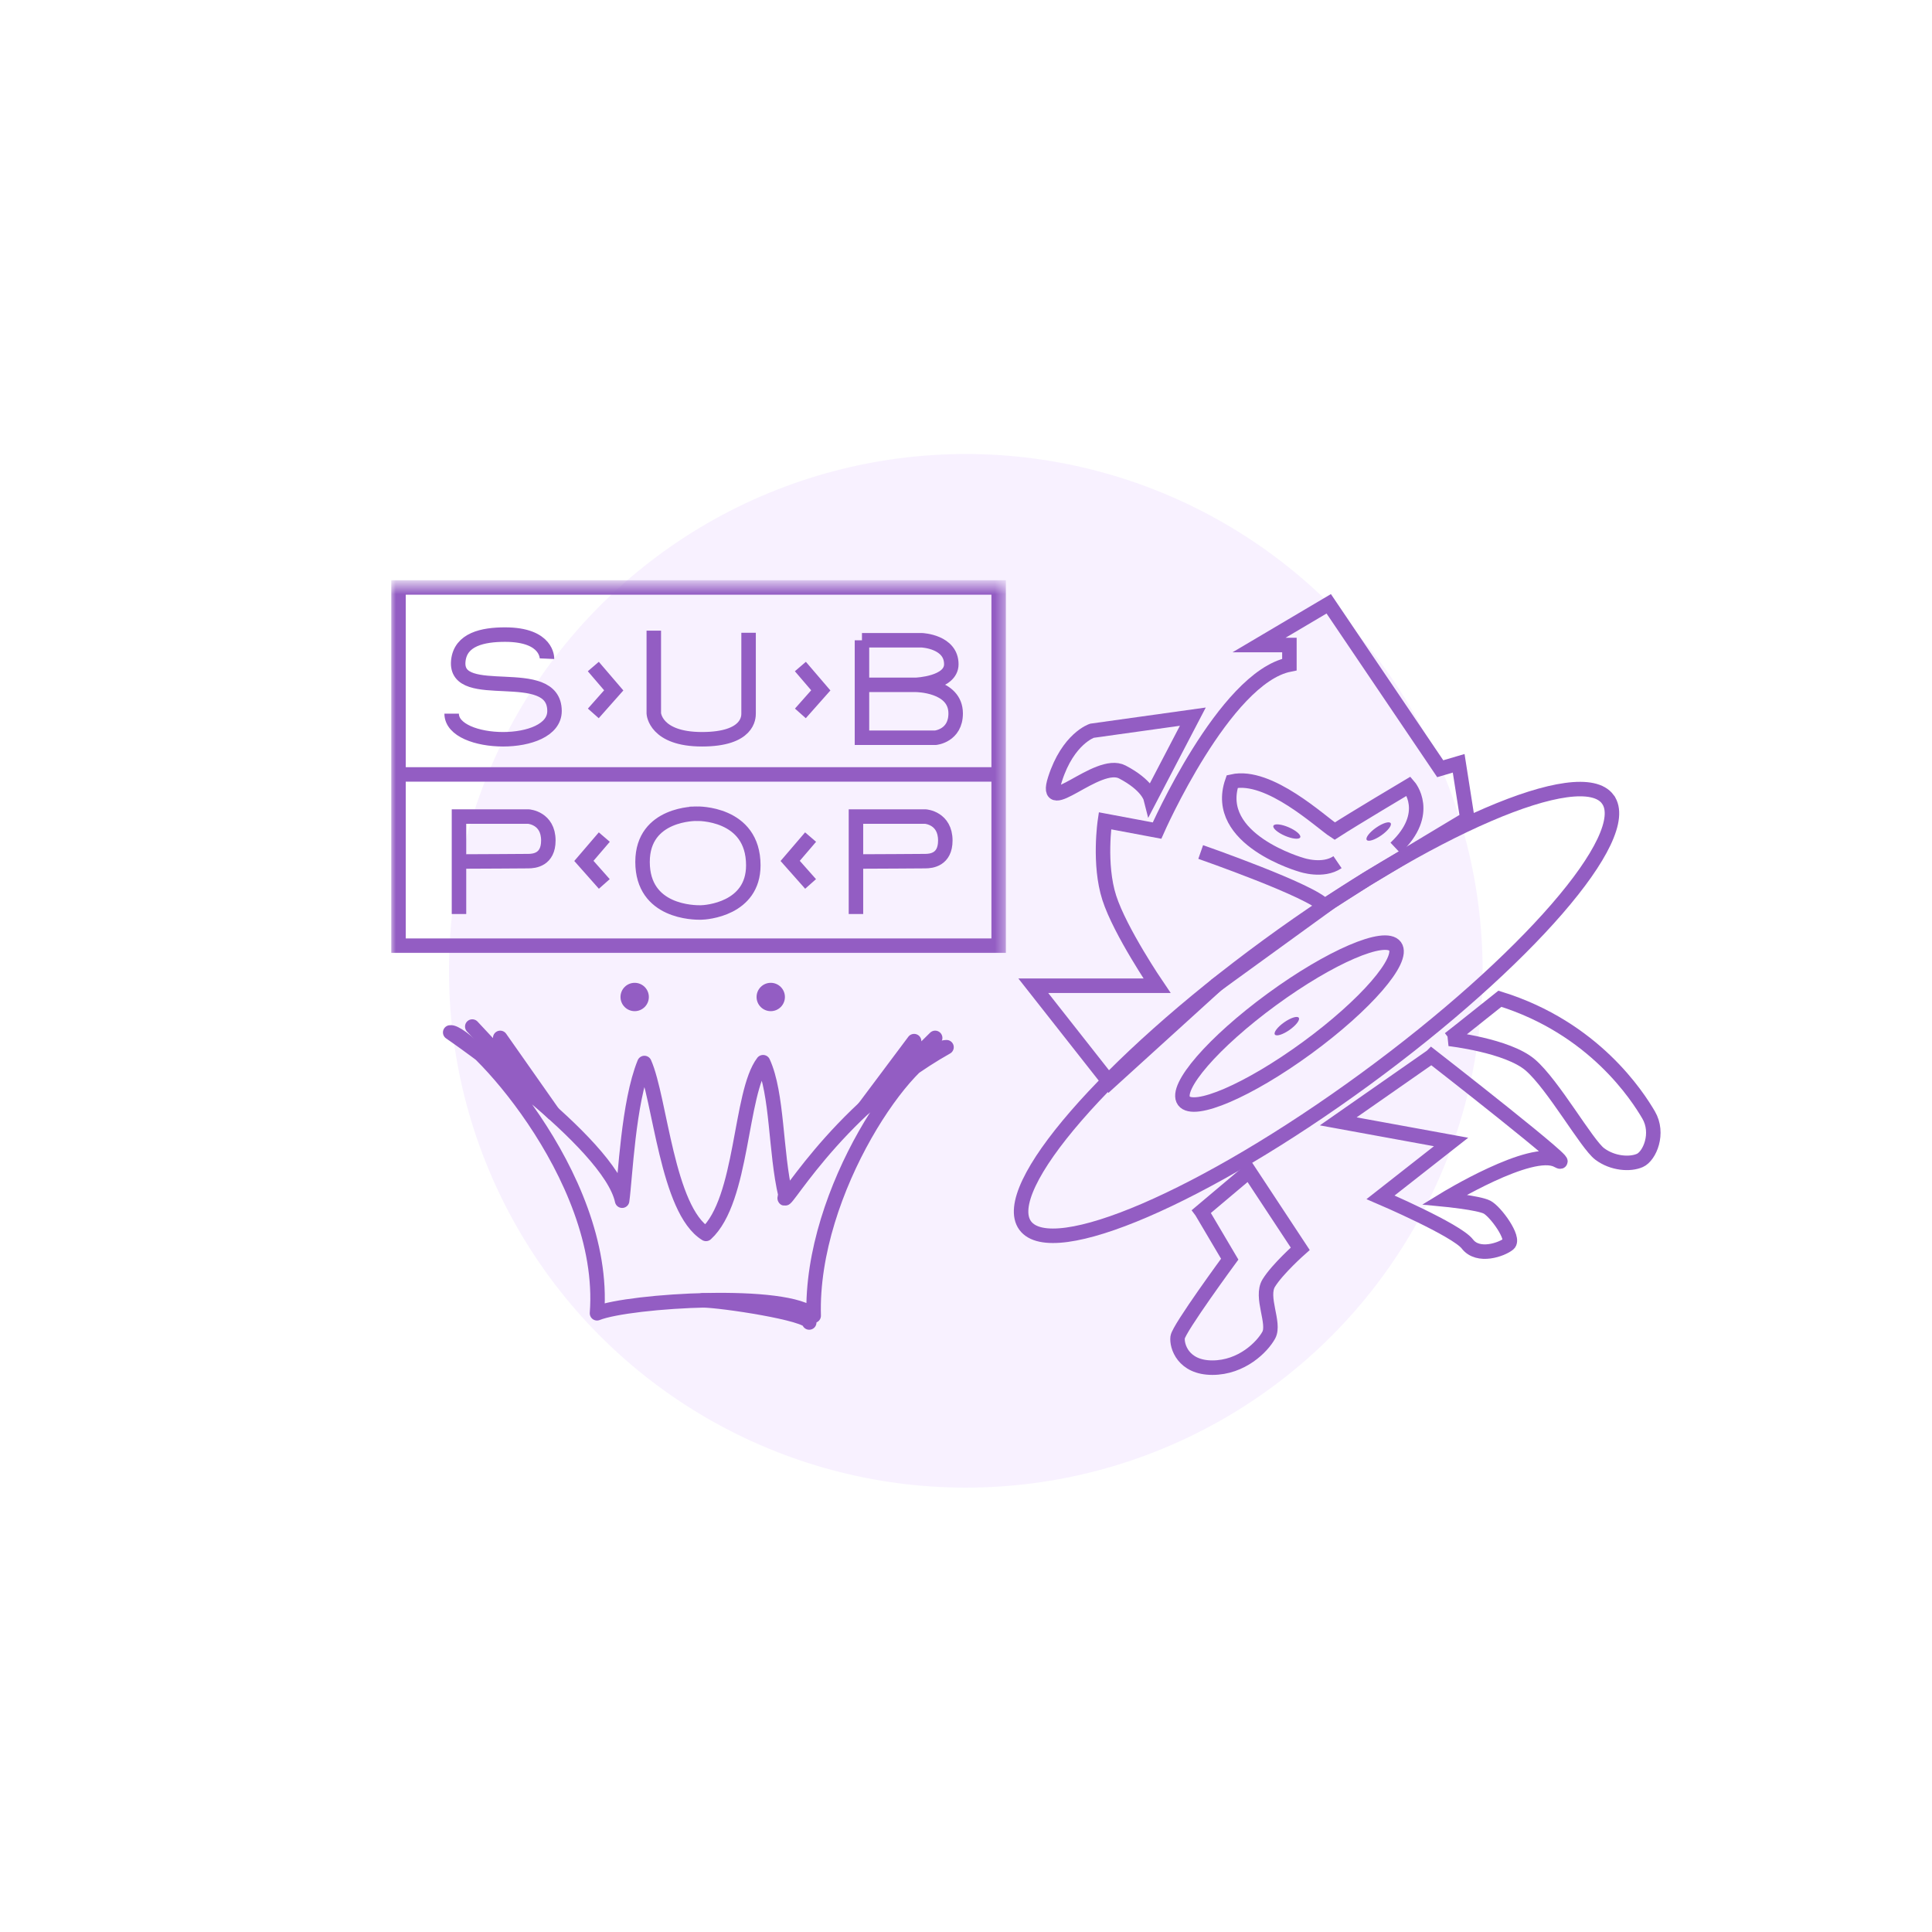 <svg width="200" height="200" xmlns="http://www.w3.org/2000/svg" xmlns:xlink="http://www.w3.org/1999/xlink">
  <defs>
    <path id="a" d="M.894 39.198h63.754V.49H.894z"/>
  </defs>
  <g transform="translate(39 47)" fill="none" fill-rule="evenodd">
    <circle fill="#9013FE" opacity=".06" cx="60.978" cy="53.5" r="53.5"/>
    <g transform="translate(.478 13)">
      <path d="M7.277 13.879c0 3.442 10.648 3.713 10.648-.271 0-4.988-10.403-.759-9.961-5.191.223-2.236 2.544-2.724 4.844-2.724 4.445 0 4.337 2.494 4.337 2.494M21.942 8.999l2.114 2.467-2.114 2.385M23.08 26.654l-2.114 2.467 2.114 2.385M44.434 26.654l-2.114 2.467 2.114 2.385M43.377 8.999l2.114 2.467-2.114 2.385M28.203 5.286v8.565s.135 2.677 4.987 2.677c4.852 0 4.825-2.311 4.825-2.677V5.502M49.753 6.282V16.372h7.603s2.096-.19 2.096-2.521c0-2.944-4.109-2.956-4.109-2.956s3.659-.141 3.659-2.133c0-2.343-3.029-2.48-3.029-2.48h-6.221ZM49.757 10.894h5.607M8.036 34.621V24.531h7.197s2.053.137 2.053 2.48c0 1.992-1.46 2.133-2.082 2.133-1.497 0-4.102.039-7.168.039M49.13 34.621V24.531h7.197s2.053.137 2.053 2.48c0 1.992-1.46 2.133-2.082 2.133-1.497 0-4.102.039-7.168.039M32.649 24.233s5.855-.163 5.855 5.344c0 4.523-4.858 4.886-5.465 4.886-.607 0-6.001.017-6.001-5.242 0-5.096 5.611-4.987 5.611-4.987Z" stroke="#935DC3" stroke-width="1.5"/>
      <mask id="b" fill="#fff">
        <use xlink:href="#a"/>
      </mask>
      <path stroke="#935DC3" stroke-width="1.5" mask="url(#b)" d="M1.775 37.895h62.128V.813H1.775zM2.403 20.167h61.55"/>
    </g>
    <path d="M96.318 61.464c-6.038 4.416-11.752 6.876-12.763 5.494-1.01-1.382 3.065-6.082 9.103-10.499 6.037-4.417 11.751-6.876 12.762-5.494 1.011 1.382-3.064 6.083-9.102 10.499Zm31.127-25.718c-2.788-3.812-18.551 2.974-35.207 15.157C75.582 63.087 64.339 76.055 67.127 79.867c2.789 3.812 18.552-2.974 35.209-15.157 16.656-12.183 27.898-25.151 25.109-28.963Z" stroke="#935DC3" stroke-width="1.5"/>
    <path d="M86.966 54.927 75.833 65.04l-7.867-9.997h12.809s-3.819-5.616-4.942-9.098c-1.123-3.482-.449-7.975-.449-7.975l5.392 1.011s6.964-15.838 13.703-17.185V19.773h-3.145l7.216-4.268 11.542 17.073 1.909-.562.899 5.728-10.447 6.277-3.655 2.327-11.832 8.578ZM85.38 78.406l2.92 4.942s-5.279 7.189-5.392 8.087c-.112.899.562 3.145 3.594 3.145 3.033 0 5.167-2.134 5.841-3.37.674-1.236-.899-3.931 0-5.392.899-1.46 3.257-3.544 3.257-3.544l-5.29-8.024-4.931 4.155ZM109.193 62.344l-9.66 6.739 11.682 2.134-7.301 5.728s7.863 3.37 8.986 4.83c1.123 1.46 3.594.562 4.268 0 .674-.562-1.348-3.37-2.246-3.819-.899-.449-4.381-.786-4.381-.786s8.986-5.504 11.682-4.044c2.696 1.46-13.029-10.783-13.029-10.783ZM111.033 60.547s6.022.674 8.381 2.696c2.359 2.022 5.841 8.206 7.189 9.214 1.348 1.008 3.145 1.12 4.156.671 1.011-.449 2.022-2.808.899-4.718-1.123-1.909-5.616-8.986-15.388-12.019-3.931 3.145-5.236 4.156-5.236 4.156Z" stroke="#935DC3" stroke-width="1.5"/>
    <path d="M105.458 40.778c3.819-3.594 1.376-6.402 1.376-6.402s-5.694 3.384-7.666 4.661c-1.416-.909-6.789-6.004-10.608-5.134-2.096 6.028 7.179 8.63 7.179 8.63s2.207.752 3.721-.281M84.482 27.187l-10.446 1.46s-2.471.801-3.819 5.006c-1.348 4.204 4.381-2.086 6.964-.738 2.583 1.348 2.92 2.669 2.92 2.669l4.381-8.397ZM85.296 41.199s11.598 4.044 12.805 5.588" stroke="#935DC3" stroke-width="1.5"/>
    <path d="M95.6 39.678c-.105.244-.812.174-1.579-.156-.768-.33-1.304-.795-1.199-1.039.105-.244.811-.175 1.579.156.767.33 1.304.795 1.199 1.039M104.959 38.212c.153.217-.278.782-.962 1.262-.684.48-1.361.692-1.514.474-.152-.217.277-.781.963-1.262.683-.48 1.361-.692 1.513-.475M95.449 58.358c.153.217-.278.782-.962 1.262-.684.48-1.361.692-1.514.474-.152-.217.277-.781.963-1.262.683-.48 1.361-.692 1.513-.475" fill="#935DC3"/>
    <g>
      <path d="M7.604 59.876c1.719-.335 16.288 14.693 15.198 29.074 3.354-1.341 19.789-2.348 22.43.252-.377-12.997 9.978-27.67 13.751-27.796-11.865 6.672-17.514 17.826-16.672 15.3-1.048-4.444-.81-10.478-2.319-13.748-2.432 3.186-2.054 14.254-5.908 17.776-4.029-2.473-4.741-14.003-6.376-17.692-1.677 4.108-1.97 11.823-2.306 14.254C24.101 71.175 7.604 59.876 7.604 59.876Z" stroke="#935DC3" stroke-width="1.5" stroke-linejoin="round"/>
      <path d="M28.168 56.208c0 .81-.657 1.467-1.467 1.467-.81 0-1.467-.657-1.467-1.467 0-.81.657-1.467 1.467-1.467.81 0 1.467.657 1.467 1.467M42.254 56.208c0 .81-.657 1.467-1.467 1.467-.81 0-1.467-.657-1.467-1.467 0-.81.657-1.467 1.467-1.467.81 0 1.467.657 1.467 1.467" fill="#935DC3"/>
      <path stroke="#935DC3" stroke-width="1.5" stroke-linecap="round" stroke-linejoin="round" d="m57.808 60.442-7.365 7.261 5.185-6.926M9.889 59.268l8.358 8.956-5.465-7.782M33.736 87.611c1.916 0 11.065 1.381 11.034 2.293"/>
    </g>
  </g>
</svg>
